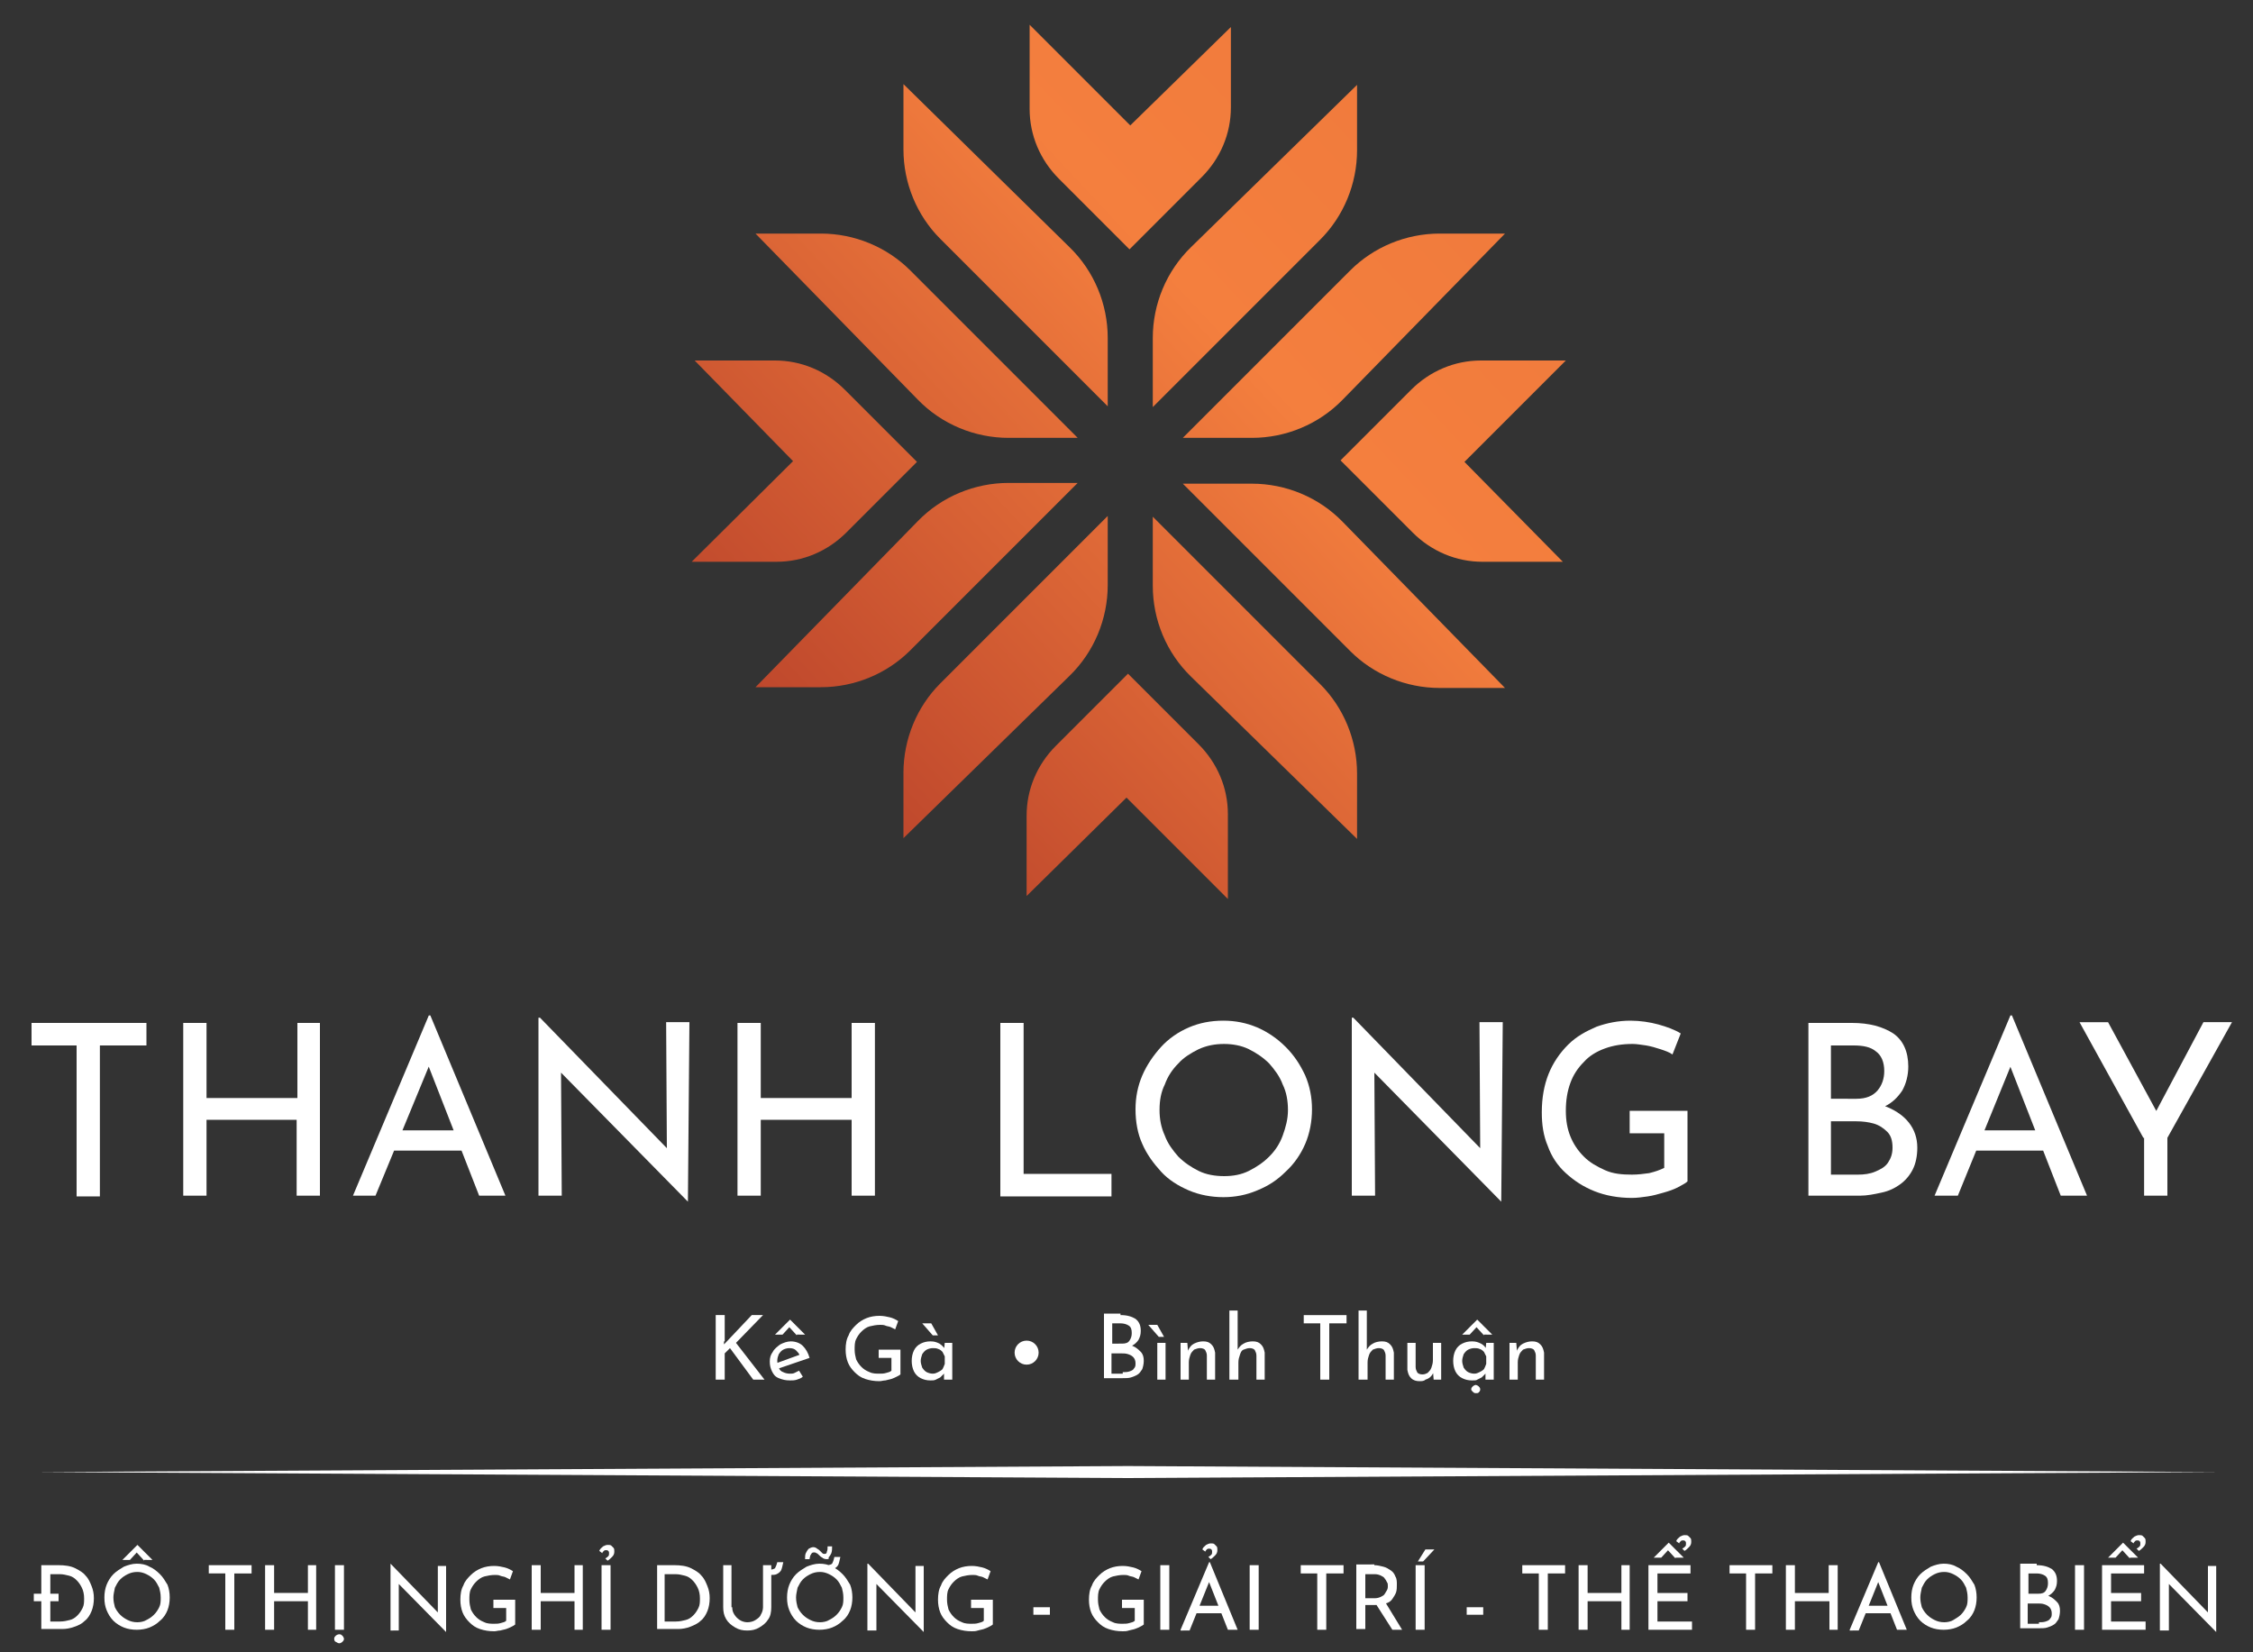 <svg xmlns="http://www.w3.org/2000/svg" x="0px" y="0px"	 width="300px" height="220px" viewBox="0 0 300 220">
<rect x="0" y="0" width="300" height="220" fill="#333333" stroke="none"/>
<linearGradient id="SVGID_1_" gradientUnits="userSpaceOnUse" x1="266.365" y1="-96.379" x2="25.782" y2="128.566">
<stop  offset="0" style="stop-color:#C24628"/>
<stop  offset="7.803650e-02" style="stop-color:#CE542D"/>
<stop  offset="0.24" style="stop-color:#E36C37"/>
<stop  offset="0.392" style="stop-color:#F07A3C"/>
<stop  offset="0.52" style="stop-color:#F47F3E"/>
<stop  offset="0.868" style="stop-color:#A62E24"/>
</linearGradient>
<path fill="url(#SVGID_1_)" d="M163.9,3.6v10.7c0,3.5-1.4,6.8-3.9,9.3l-9.6,9.6l-9.4-9.4c-2.5-2.5-3.9-5.8-3.9-9.3V3.3l13.4,13.4
L163.9,3.6z"/>
<linearGradient id="SVGID_2_" gradientUnits="userSpaceOnUse" x1="267.726" y1="-94.924" x2="27.142" y2="130.021">
<stop  offset="0" style="stop-color:#C24628"/>
<stop  offset="7.803650e-02" style="stop-color:#CE542D"/>
<stop  offset="0.24" style="stop-color:#E36C37"/>
<stop  offset="0.392" style="stop-color:#F07A3C"/>
<stop  offset="0.52" style="stop-color:#F47F3E"/>
<stop  offset="0.868" style="stop-color:#A62E24"/>
</linearGradient>
<path fill="url(#SVGID_2_)" d="M92.5,48h10.7c3.5,0,6.8,1.4,9.3,3.9l9.6,9.6l-9.4,9.4c-2.5,2.5-5.8,3.9-9.3,3.9H92.1l13.5-13.4
L92.5,48z"/>
<linearGradient id="SVGID_3_" gradientUnits="userSpaceOnUse" x1="315.544" y1="-43.782" x2="74.959" y2="181.165">
<stop  offset="0" style="stop-color:#C24628"/>
<stop  offset="7.803650e-02" style="stop-color:#CE542D"/>
<stop  offset="0.24" style="stop-color:#E36C37"/>
<stop  offset="0.392" style="stop-color:#F07A3C"/>
<stop  offset="0.52" style="stop-color:#F47F3E"/>
<stop  offset="0.868" style="stop-color:#A62E24"/>
</linearGradient>
<path fill="url(#SVGID_3_)" d="M136.7,119.3v-10.7c0-3.5,1.4-6.8,3.9-9.3l9.6-9.6l9.4,9.4c2.5,2.5,3.9,5.8,3.9,9.3v11.3L150,106.2
L136.7,119.3z"/>
<linearGradient id="SVGID_4_" gradientUnits="userSpaceOnUse" x1="314.145" y1="-45.278" x2="73.562" y2="179.668">
<stop  offset="0" style="stop-color:#C24628"/>
<stop  offset="7.803650e-02" style="stop-color:#CE542D"/>
<stop  offset="0.24" style="stop-color:#E36C37"/>
<stop  offset="0.392" style="stop-color:#F07A3C"/>
<stop  offset="0.52" style="stop-color:#F47F3E"/>
<stop  offset="0.868" style="stop-color:#A62E24"/>
</linearGradient>
<path fill="url(#SVGID_4_)" d="M208.1,74.8h-10.7c-3.5,0-6.8-1.4-9.3-3.9l-9.6-9.6l9.4-9.4c2.5-2.5,5.8-3.9,9.3-3.9h11.3L195,61.5
L208.1,74.8z"/>
<linearGradient id="SVGID_5_" gradientUnits="userSpaceOnUse" x1="313.15" y1="-46.342" x2="72.567" y2="178.604">
<stop  offset="0" style="stop-color:#C24628"/>
<stop  offset="7.803650e-02" style="stop-color:#CE542D"/>
<stop  offset="0.24" style="stop-color:#E36C37"/>
<stop  offset="0.392" style="stop-color:#F07A3C"/>
<stop  offset="0.52" style="stop-color:#F47F3E"/>
<stop  offset="0.868" style="stop-color:#A62E24"/>
</linearGradient>
<path fill="url(#SVGID_5_)" d="M180.7,111.7V103c0-4.5-1.8-8.8-4.9-11.9l-22.3-22.3v9.2c0,4.5,1.8,8.9,5.1,12.1L180.7,111.7z"/>
<linearGradient id="SVGID_6_" gradientUnits="userSpaceOnUse" x1="312.53" y1="-47.005" x2="71.947" y2="177.941">
<stop  offset="0" style="stop-color:#C24628"/>
<stop  offset="7.803650e-02" style="stop-color:#CE542D"/>
<stop  offset="0.24" style="stop-color:#E36C37"/>
<stop  offset="0.392" style="stop-color:#F07A3C"/>
<stop  offset="0.52" style="stop-color:#F47F3E"/>
<stop  offset="0.868" style="stop-color:#A62E24"/>
</linearGradient>
<path fill="url(#SVGID_6_)" d="M200.4,91.6h-8.7c-4.5,0-8.8-1.8-11.9-4.9l-22.3-22.3h9.2c4.5,0,8.9,1.8,12.1,5.1L200.4,91.6z"/>
<linearGradient id="SVGID_7_" gradientUnits="userSpaceOnUse" x1="296.077" y1="-64.602" x2="55.493" y2="160.344">
<stop  offset="0" style="stop-color:#C24628"/>
<stop  offset="7.803650e-02" style="stop-color:#CE542D"/>
<stop  offset="0.24" style="stop-color:#E36C37"/>
<stop  offset="0.392" style="stop-color:#F07A3C"/>
<stop  offset="0.52" style="stop-color:#F47F3E"/>
<stop  offset="0.868" style="stop-color:#A62E24"/>
</linearGradient>
<path fill="url(#SVGID_7_)" d="M200.4,31.1h-8.7c-4.5,0-8.8,1.8-11.9,4.9l-22.3,22.3h9.2c4.5,0,8.9-1.8,12.1-5.1L200.4,31.1z"/>
<linearGradient id="SVGID_8_" gradientUnits="userSpaceOnUse" x1="284.477" y1="-77.008" x2="43.894" y2="147.938">
<stop  offset="0" style="stop-color:#C24628"/>
<stop  offset="7.803650e-02" style="stop-color:#CE542D"/>
<stop  offset="0.24" style="stop-color:#E36C37"/>
<stop  offset="0.392" style="stop-color:#F07A3C"/>
<stop  offset="0.52" style="stop-color:#F47F3E"/>
<stop  offset="0.868" style="stop-color:#A62E24"/>
</linearGradient>
<path fill="url(#SVGID_8_)" d="M180.7,11.3V20c0,4.5-1.8,8.8-4.9,11.9l-22.3,22.3v-9.2c0-4.5,1.8-8.9,5.1-12.1L180.7,11.3z"/>
<linearGradient id="SVGID_9_" gradientUnits="userSpaceOnUse" x1="297.622" y1="-62.949" x2="57.038" y2="161.997">
<stop  offset="0" style="stop-color:#C24628"/>
<stop  offset="7.803650e-02" style="stop-color:#CE542D"/>
<stop  offset="0.24" style="stop-color:#E36C37"/>
<stop  offset="0.392" style="stop-color:#F07A3C"/>
<stop  offset="0.52" style="stop-color:#F47F3E"/>
<stop  offset="0.868" style="stop-color:#A62E24"/>
</linearGradient>
<path fill="url(#SVGID_9_)" d="M120.3,111.6v-8.7c0-4.5,1.8-8.8,4.9-11.9l22.3-22.3v9.2c0,4.5-1.8,8.9-5.1,12.1L120.3,111.6z"/>
<linearGradient id="SVGID_10_" gradientUnits="userSpaceOnUse" x1="285.914" y1="-75.471" x2="45.331" y2="149.475">
<stop  offset="0" style="stop-color:#C24628"/>
<stop  offset="7.803650e-02" style="stop-color:#CE542D"/>
<stop  offset="0.24" style="stop-color:#E36C37"/>
<stop  offset="0.392" style="stop-color:#F07A3C"/>
<stop  offset="0.52" style="stop-color:#F47F3E"/>
<stop  offset="0.868" style="stop-color:#A62E24"/>
</linearGradient>
<path fill="url(#SVGID_10_)" d="M100.6,91.5h8.7c4.5,0,8.8-1.8,11.9-4.9l22.3-22.3h-9.2c-4.5,0-8.9,1.8-12.1,5.1L100.6,91.5z"/>
<linearGradient id="SVGID_11_" gradientUnits="userSpaceOnUse" x1="269.461" y1="-93.066" x2="28.878" y2="131.879">
<stop  offset="0" style="stop-color:#C24628"/>
<stop  offset="7.803650e-02" style="stop-color:#CE542D"/>
<stop  offset="0.24" style="stop-color:#E36C37"/>
<stop  offset="0.392" style="stop-color:#F07A3C"/>
<stop  offset="0.52" style="stop-color:#F47F3E"/>
<stop  offset="0.868" style="stop-color:#A62E24"/>
</linearGradient>
<path fill="url(#SVGID_11_)" d="M100.6,31.1h8.7c4.5,0,8.8,1.8,11.9,4.9l22.3,22.3h-9.2c-4.5,0-8.9-1.8-12.1-5.1L100.6,31.1z"/>
<linearGradient id="SVGID_12_" gradientUnits="userSpaceOnUse" x1="268.949" y1="-93.616" x2="28.365" y2="131.33">
<stop  offset="0" style="stop-color:#C24628"/>
<stop  offset="7.803650e-02" style="stop-color:#CE542D"/>
<stop  offset="0.24" style="stop-color:#E36C37"/>
<stop  offset="0.392" style="stop-color:#F07A3C"/>
<stop  offset="0.52" style="stop-color:#F47F3E"/>
<stop  offset="0.868" style="stop-color:#A62E24"/>
</linearGradient>
<path fill="url(#SVGID_12_)" d="M120.3,11.2v8.7c0,4.5,1.8,8.8,4.9,11.9l22.3,22.3V45c0-4.5-1.8-8.9-5.1-12.1L120.3,11.2z"/>
<path fill="#FFFFFF" d="M4.2,136.2h15.3v3h-6.2v20.1h-3.1v-20.1h-6V136.2z"/>
<path fill="#FFFFFF" d="M42.6,136.2v23h-3.1v-10.1H27.5v10.1h-3.1v-23h3.1v10h12.1v-10H42.6z"/>
<path fill="#FFFFFF" d="M47,159.2l10.1-24h0.2l10,24h-3.5l-7.5-19.2l2.2-1.4L50,159.2H47z M52.9,150.5h8.6l1,2.7H52L52.9,150.5z"/>
<path fill="#FFFFFF" d="M91.6,160l-17.8-18.1l0.9,0.2l0.1,17.1h-3.1v-23.7h0.2l17.6,18.1l-0.7-0.2l-0.1-17.3h3.1L91.6,160L91.6,160z"/>
<path fill="#FFFFFF" d="M116.5,136.2v23h-3.1v-10.1h-12.1v10.1h-3.1v-23h3.1v10h12.1v-10H116.5z"/>
<path fill="#FFFFFF" d="M133.2,136.2h3.1v20.1H148v3h-14.8V136.2z"/>
<path fill="#FFFFFF" d="M151.2,147.7c0-1.6,0.3-3.1,0.9-4.5c0.6-1.4,1.5-2.7,2.5-3.8s2.3-2,3.7-2.6s2.9-0.9,4.6-0.9
c1.6,0,3.1,0.3,4.5,0.9s2.7,1.5,3.8,2.6c1.1,1.1,1.9,2.3,2.6,3.8c0.6,1.4,0.9,2.9,0.9,4.5c0,1.6-0.3,3.2-0.9,4.6
c-0.6,1.4-1.5,2.7-2.6,3.7c-1.1,1.1-2.3,1.9-3.8,2.5c-1.4,0.6-2.9,0.9-4.5,0.9c-1.6,0-3.2-0.3-4.6-0.9c-1.4-0.6-2.7-1.4-3.7-2.5
s-1.9-2.3-2.5-3.7C151.5,151,151.2,149.4,151.2,147.7z M154.4,147.8c0,1.2,0.2,2.3,0.7,3.4c0.4,1.1,1.1,2,1.8,2.8
c0.8,0.8,1.7,1.4,2.7,1.9c1,0.5,2.2,0.7,3.4,0.7c1.2,0,2.3-0.2,3.3-0.7c1-0.5,1.9-1.1,2.7-1.9c0.8-0.8,1.4-1.7,1.8-2.8
c0.4-1.1,0.7-2.2,0.7-3.4c0-1.2-0.2-2.4-0.7-3.4c-0.4-1.1-1.1-2-1.8-2.8c-0.8-0.8-1.7-1.4-2.7-1.9c-1-0.5-2.2-0.7-3.3-0.7
c-1.2,0-2.3,0.2-3.4,0.7c-1,0.5-2,1.1-2.7,1.9c-0.8,0.8-1.4,1.7-1.8,2.8C154.6,145.4,154.4,146.5,154.4,147.8z"/>
<path fill="#FFFFFF" d="M199.9,160l-17.8-18.1l0.9,0.2l0.1,17.1H180v-23.7h0.2l17.6,18.1l-0.7-0.2l-0.1-17.3h3.1L199.9,160
L199.9,160z"/>
<path fill="#FFFFFF" d="M224.7,157.3c-0.3,0.3-0.8,0.5-1.3,0.8c-0.6,0.3-1.2,0.5-1.9,0.7c-0.7,0.2-1.4,0.4-2.1,0.5
c-0.7,0.1-1.4,0.2-2.1,0.2c-1.8,0-3.5-0.3-5-0.9c-1.5-0.6-2.7-1.4-3.8-2.4c-1.1-1-1.9-2.2-2.4-3.6c-0.6-1.4-0.8-2.9-0.8-4.5
c0-1.9,0.3-3.6,0.9-5.1c0.6-1.5,1.5-2.8,2.6-3.9c1.1-1.1,2.4-1.8,3.8-2.4c1.4-0.5,2.9-0.8,4.5-0.8c1.3,0,2.6,0.2,3.7,0.5
c1.1,0.3,2.2,0.7,3,1.2l-1.1,2.8c-0.4-0.3-1-0.5-1.6-0.7c-0.6-0.2-1.3-0.4-1.9-0.5c-0.7-0.1-1.3-0.2-1.8-0.2c-1.4,0-2.6,0.2-3.7,0.6
c-1.1,0.4-2.1,1-2.8,1.8c-0.8,0.8-1.4,1.7-1.8,2.8c-0.4,1.1-0.6,2.3-0.6,3.7c0,1.3,0.2,2.4,0.6,3.4c0.4,1,1,1.9,1.8,2.7
c0.8,0.8,1.7,1.3,2.8,1.8s2.3,0.6,3.6,0.6c0.8,0,1.6-0.1,2.3-0.2c0.8-0.2,1.4-0.4,2-0.7v-4.6H217v-3h7.7V157.3z"/>
<path fill="#FFFFFF" d="M246.6,136.2c2.3,0,4.1,0.5,5.5,1.4c1.3,0.9,2,2.4,2,4.4c0,1.2-0.3,2.3-0.8,3.2c-0.6,0.9-1.3,1.6-2.3,2.1
c-1,0.5-2.2,0.8-3.5,0.9l-0.4-1.6c1.6,0,2.9,0.3,4.2,0.8c1.2,0.5,2.2,1.2,2.9,2.1s1.1,2,1.1,3.3c0,1.1-0.2,2.1-0.6,2.9
c-0.4,0.8-1,1.5-1.7,2c-0.7,0.5-1.5,0.9-2.5,1.1c-0.9,0.2-1.9,0.4-2.8,0.4h-6.9v-23H246.6z M247.2,146.3c1.3,0,2.2-0.4,2.8-1.1
c0.6-0.7,0.9-1.6,0.9-2.6c0-1.2-0.4-2.1-1.1-2.6c-0.7-0.6-1.7-0.8-3-0.8h-3v7.1H247.2z M247.4,156.4c0.8,0,1.6-0.1,2.3-0.4
c0.7-0.3,1.3-0.6,1.7-1.2s0.6-1.2,0.6-2c0-0.9-0.2-1.6-0.7-2.1c-0.5-0.5-1.1-0.9-1.8-1.1c-0.7-0.2-1.5-0.3-2.3-0.3h-3.4v7.1H247.4z"/>
<path fill="#FFFFFF" d="M257.6,159.2l10.1-24h0.2l10,24h-3.5l-7.5-19.2l2.2-1.4l-8.4,20.6H257.6z M263.5,150.5h8.6l1,2.7h-10.5
L263.5,150.5z"/>
<path fill="#FFFFFF" d="M285.4,151.5l-8.5-15.4h3.8l6.9,12.7l-1,0.1l6.8-12.8h3.8l-8.6,15.4v7.7h-3.1V151.5z"/>
<polygon fill="#FFFFFF" points="150.2,196.8 4.9,196 150.2,195.2 295.6,196 "/>
<path fill="#FFFFFF" d="M4.5,212.2h3.3v1H4.5V212.2z M5.5,217v-8.6h2.3c0.8,0,1.6,0.1,2.2,0.4c0.6,0.3,1.1,0.6,1.4,1
c0.4,0.4,0.6,0.9,0.8,1.4c0.2,0.5,0.3,1,0.3,1.6c0,0.6-0.1,1.2-0.3,1.7c-0.2,0.5-0.5,1-0.9,1.3c-0.4,0.4-0.8,0.6-1.4,0.8
c-0.5,0.2-1.1,0.3-1.6,0.3H5.5z M6.7,215.9H8c0.5,0,0.9-0.1,1.3-0.2c0.4-0.1,0.7-0.3,1-0.6c0.3-0.3,0.5-0.6,0.7-1
c0.2-0.4,0.2-0.8,0.2-1.3c0-0.5-0.1-1-0.3-1.4c-0.2-0.4-0.4-0.7-0.7-1c-0.3-0.3-0.6-0.5-1-0.6c-0.4-0.1-0.8-0.2-1.2-0.2H6.7V215.9z"/>
<path fill="#FFFFFF" d="M13.9,212.7c0-0.6,0.1-1.2,0.3-1.7c0.2-0.5,0.5-1,0.9-1.4c0.4-0.4,0.9-0.7,1.4-1c0.5-0.2,1.1-0.4,1.7-0.4
c0.6,0,1.2,0.1,1.7,0.4c0.5,0.2,1,0.6,1.4,1c0.4,0.4,0.7,0.9,1,1.4c0.2,0.5,0.3,1.1,0.3,1.7c0,0.6-0.1,1.2-0.3,1.7
c-0.2,0.5-0.5,1-1,1.4c-0.4,0.4-0.9,0.7-1.4,0.9c-0.5,0.2-1.1,0.3-1.7,0.3c-0.6,0-1.2-0.1-1.7-0.3c-0.5-0.2-1-0.5-1.4-0.9
c-0.4-0.4-0.7-0.9-0.9-1.4C14,213.9,13.9,213.4,13.9,212.7z M15.1,212.7c0,0.5,0.1,0.9,0.2,1.3c0.2,0.4,0.4,0.7,0.7,1
c0.3,0.3,0.6,0.5,1,0.7c0.4,0.2,0.8,0.3,1.3,0.3c0.4,0,0.9-0.1,1.2-0.3c0.4-0.2,0.7-0.4,1-0.7c0.3-0.3,0.5-0.6,0.7-1
c0.2-0.4,0.2-0.8,0.2-1.3c0-0.5-0.1-0.9-0.2-1.3c-0.2-0.4-0.4-0.8-0.7-1.1c-0.3-0.3-0.6-0.5-1-0.7c-0.4-0.2-0.8-0.3-1.2-0.3
c-0.5,0-0.9,0.1-1.3,0.3c-0.4,0.2-0.7,0.4-1,0.7c-0.3,0.3-0.5,0.7-0.7,1.1C15.2,211.9,15.1,212.3,15.1,212.7z M19.2,207.8l-1.1-1.2
l0.3-0.1l-1.1,1.2h-1l2-2h0l2,2H19.2z"/>
<path fill="#FFFFFF" d="M27.8,208.4h5.7v1.1h-2.3v7.5H30v-7.5h-2.2V208.4z"/>
<path fill="#FFFFFF" d="M42.1,208.4v8.6H41v-3.8h-4.5v3.8h-1.2v-8.6h1.2v3.7H41v-3.7H42.1z"/>
<path fill="#FFFFFF" d="M44.5,218.2c0-0.2,0.1-0.3,0.2-0.4c0.1-0.1,0.3-0.2,0.5-0.2c0.2,0,0.3,0.1,0.4,0.2c0.1,0.1,0.2,0.3,0.2,0.4
c0,0.2-0.1,0.3-0.2,0.4c-0.1,0.1-0.3,0.2-0.4,0.2c-0.2,0-0.3-0.1-0.5-0.2C44.6,218.6,44.5,218.4,44.5,218.2z M44.6,208.4h1.2v8.6
h-1.2V208.4z"/>
<path fill="#FFFFFF" d="M59.4,217.3l-6.6-6.7l0.3,0.1l0,6.4H52v-8.9H52l6.6,6.8l-0.3-0.1l0-6.4h1.1L59.4,217.3L59.4,217.3z"/>
<path fill="#FFFFFF" d="M68.6,216.3c-0.1,0.1-0.3,0.2-0.5,0.3c-0.2,0.1-0.4,0.2-0.7,0.3c-0.3,0.1-0.5,0.1-0.8,0.2
c-0.3,0-0.5,0.1-0.8,0.1c-0.7,0-1.3-0.1-1.9-0.3c-0.6-0.2-1-0.5-1.4-0.9c-0.4-0.4-0.7-0.8-0.9-1.3c-0.2-0.5-0.3-1.1-0.3-1.7
c0-0.7,0.1-1.4,0.4-1.9c0.2-0.6,0.6-1,1-1.4c0.4-0.4,0.9-0.7,1.4-0.9c0.5-0.2,1.1-0.3,1.7-0.3c0.5,0,1,0.1,1.4,0.2
c0.4,0.1,0.8,0.3,1.1,0.5l-0.4,1.1c-0.2-0.1-0.4-0.2-0.6-0.3c-0.2-0.1-0.5-0.1-0.7-0.2c-0.2-0.1-0.5-0.1-0.7-0.1
c-0.5,0-1,0.1-1.4,0.2s-0.8,0.4-1.1,0.7c-0.3,0.3-0.5,0.6-0.7,1c-0.2,0.4-0.2,0.9-0.2,1.4c0,0.5,0.1,0.9,0.2,1.3
c0.2,0.4,0.4,0.7,0.7,1c0.3,0.3,0.6,0.5,1.1,0.7c0.4,0.2,0.9,0.2,1.3,0.2c0.3,0,0.6,0,0.9-0.1c0.3-0.1,0.5-0.1,0.7-0.3v-1.7h-1.7
v-1.1h2.9V216.3z"/>
<path fill="#FFFFFF" d="M77.6,208.4v8.6h-1.1v-3.8H72v3.8h-1.2v-8.6H72v3.7h4.5v-3.7H77.6z"/>
<path fill="#FFFFFF" d="M80.6,207.5c0.2-0.1,0.3-0.2,0.4-0.3c0.1-0.1,0.1-0.2,0.1-0.4c0-0.1,0-0.2-0.1-0.3c-0.1-0.1-0.2-0.1-0.3-0.1
c-0.1,0-0.2,0-0.3,0.1c-0.1,0.1-0.2,0.2-0.2,0.3l-0.4-0.3c0.1-0.3,0.3-0.4,0.5-0.6c0.2-0.1,0.4-0.2,0.6-0.2c0.2,0,0.4,0,0.5,0.1
c0.1,0.1,0.2,0.2,0.3,0.3c0.1,0.1,0.1,0.3,0.1,0.5c0,0.3-0.1,0.5-0.3,0.7c-0.2,0.2-0.4,0.4-0.6,0.5L80.6,207.5z M80.1,208.4h1.2v8.6
h-1.2V208.4z"/>
<path fill="#FFFFFF" d="M87.5,217v-8.6h2.3c0.8,0,1.6,0.1,2.2,0.4c0.6,0.3,1.1,0.6,1.4,1c0.4,0.4,0.6,0.9,0.8,1.4
c0.2,0.5,0.3,1,0.3,1.6c0,0.6-0.1,1.2-0.3,1.7c-0.2,0.5-0.5,1-0.9,1.3c-0.4,0.4-0.9,0.6-1.4,0.8c-0.5,0.2-1.1,0.3-1.6,0.3H87.5z
M88.6,215.9H90c0.5,0,0.9-0.1,1.3-0.2c0.4-0.1,0.7-0.3,1-0.6c0.3-0.3,0.5-0.6,0.7-1c0.2-0.4,0.2-0.8,0.2-1.3c0-0.5-0.1-1-0.3-1.4
c-0.2-0.4-0.4-0.7-0.7-1c-0.3-0.3-0.6-0.5-1-0.6s-0.8-0.2-1.2-0.2h-1.5V215.9z"/>
<path fill="#FFFFFF" d="M97.5,214c0,0.4,0.1,0.7,0.3,1c0.2,0.3,0.4,0.5,0.7,0.7c0.3,0.2,0.7,0.3,1,0.3c0.4,0,0.8-0.1,1.1-0.3
c0.3-0.2,0.6-0.4,0.7-0.7c0.2-0.3,0.3-0.7,0.3-1v-5.6h1.1v5.6c0,0.6-0.1,1.2-0.4,1.6c-0.3,0.5-0.7,0.8-1.2,1.1
c-0.5,0.3-1,0.4-1.6,0.4s-1.1-0.1-1.6-0.4c-0.5-0.3-0.9-0.6-1.2-1.1c-0.3-0.5-0.4-1-0.4-1.6v-5.6h1.1V214z M102.5,209
c0.3,0,0.6-0.1,0.7-0.2c0.1-0.2,0.2-0.4,0.3-0.8h0.8c-0.1,0.5-0.2,0.9-0.3,1.1c-0.2,0.3-0.4,0.4-0.6,0.5c-0.2,0.1-0.5,0.1-0.9,0.1
V209z"/>
<path fill="#FFFFFF" d="M104.8,212.7c0-0.6,0.1-1.2,0.3-1.7c0.2-0.5,0.5-1,0.9-1.4c0.4-0.4,0.9-0.7,1.4-1c0.5-0.2,1.1-0.4,1.7-0.4
c0.6,0,1.2,0.1,1.7,0.4c0.5,0.2,1,0.6,1.4,1c0.4,0.4,0.7,0.9,1,1.4c0.2,0.5,0.3,1.1,0.3,1.7c0,0.6-0.1,1.2-0.3,1.7
c-0.2,0.5-0.5,1-1,1.4c-0.4,0.4-0.9,0.7-1.4,0.9c-0.5,0.2-1.1,0.3-1.7,0.3c-0.6,0-1.2-0.1-1.7-0.3c-0.5-0.2-1-0.5-1.4-0.9
c-0.4-0.4-0.7-0.9-0.9-1.4C104.9,213.9,104.8,213.4,104.8,212.7z M106,212.7c0,0.5,0.1,0.9,0.2,1.3c0.2,0.4,0.4,0.7,0.7,1
c0.3,0.3,0.6,0.5,1,0.7s0.8,0.3,1.3,0.3c0.4,0,0.9-0.1,1.2-0.3c0.4-0.2,0.7-0.4,1-0.7c0.3-0.3,0.5-0.6,0.7-1
c0.2-0.4,0.2-0.8,0.2-1.3c0-0.5-0.1-0.9-0.2-1.3c-0.2-0.4-0.4-0.8-0.7-1.1c-0.3-0.3-0.6-0.5-1-0.7c-0.4-0.2-0.8-0.3-1.2-0.3
c-0.5,0-0.9,0.1-1.3,0.3c-0.4,0.2-0.7,0.4-1,0.7c-0.3,0.3-0.5,0.7-0.7,1.1C106.1,211.9,106,212.3,106,212.7z M110.1,207.6
c-0.3,0-0.5-0.1-0.6-0.2c-0.2-0.1-0.3-0.2-0.5-0.4c-0.1-0.1-0.2-0.2-0.3-0.2c-0.1-0.1-0.2-0.1-0.3-0.1c-0.1,0-0.2,0-0.3,0.1
c-0.1,0.1-0.1,0.2-0.2,0.3c0,0.1-0.1,0.3-0.1,0.5l-0.6,0c0-0.3,0-0.6,0.1-0.8s0.2-0.4,0.4-0.6c0.2-0.1,0.4-0.2,0.6-0.2
c0.2,0,0.4,0.1,0.5,0.2c0.2,0.1,0.3,0.2,0.4,0.3c0.1,0.1,0.2,0.2,0.3,0.3c0.1,0.1,0.2,0.1,0.3,0.1c0.2,0,0.3-0.1,0.3-0.3
c0.1-0.2,0.1-0.4,0.1-0.7l0.6,0c0,0.3,0,0.6-0.1,0.9c-0.1,0.2-0.2,0.4-0.4,0.6C110.5,207.5,110.3,207.6,110.1,207.6z M110.1,208.4
c0.3,0,0.6-0.1,0.7-0.2c0.1-0.2,0.2-0.4,0.3-0.9h0.8c-0.1,0.5-0.2,0.9-0.3,1.1c-0.2,0.3-0.4,0.4-0.6,0.5c-0.2,0.1-0.5,0.1-0.9,0.1
V208.4z"/>
<path fill="#FFFFFF" d="M123,217.3l-6.6-6.7l0.3,0.1l0,6.4h-1.2v-8.9h0.1l6.6,6.8l-0.3-0.1l0-6.4h1.1L123,217.3L123,217.3z"/>
<path fill="#FFFFFF" d="M132.2,216.3c-0.1,0.1-0.3,0.2-0.5,0.3c-0.2,0.1-0.4,0.2-0.7,0.3c-0.3,0.1-0.5,0.1-0.8,0.2s-0.5,0.1-0.8,0.1
c-0.7,0-1.3-0.1-1.9-0.3c-0.6-0.2-1-0.5-1.4-0.9c-0.4-0.4-0.7-0.8-0.9-1.3c-0.2-0.5-0.3-1.1-0.3-1.7c0-0.7,0.1-1.4,0.4-1.9
c0.2-0.6,0.6-1,1-1.4c0.4-0.4,0.9-0.7,1.4-0.9c0.5-0.2,1.1-0.3,1.7-0.3c0.5,0,1,0.1,1.4,0.2c0.4,0.1,0.8,0.3,1.1,0.5l-0.4,1.1
c-0.2-0.1-0.4-0.2-0.6-0.3c-0.2-0.1-0.5-0.1-0.7-0.2c-0.2-0.1-0.5-0.1-0.7-0.1c-0.5,0-1,0.1-1.4,0.2s-0.8,0.4-1.1,0.7
s-0.5,0.6-0.7,1c-0.2,0.4-0.2,0.9-0.2,1.4c0,0.5,0.1,0.9,0.2,1.3c0.2,0.4,0.4,0.7,0.7,1c0.3,0.3,0.6,0.5,1.1,0.7
c0.4,0.2,0.9,0.2,1.3,0.2c0.3,0,0.6,0,0.9-0.1c0.3-0.1,0.5-0.1,0.7-0.3v-1.7h-1.7v-1.1h2.9V216.3z"/>
<path fill="#FFFFFF" d="M137.6,214h2.2v1h-2.2V214z"/>
<path fill="#FFFFFF" d="M152.3,216.3c-0.1,0.1-0.3,0.2-0.5,0.3c-0.2,0.1-0.4,0.2-0.7,0.3c-0.3,0.1-0.5,0.1-0.8,0.2s-0.5,0.1-0.8,0.1
c-0.7,0-1.3-0.1-1.9-0.3c-0.6-0.2-1-0.5-1.4-0.9c-0.4-0.4-0.7-0.8-0.9-1.3c-0.2-0.5-0.3-1.1-0.3-1.7c0-0.7,0.1-1.4,0.4-1.9
c0.2-0.6,0.6-1,1-1.4c0.4-0.4,0.9-0.7,1.4-0.9c0.5-0.2,1.1-0.3,1.7-0.3c0.5,0,1,0.1,1.4,0.2c0.4,0.1,0.8,0.3,1.1,0.5l-0.4,1.1
c-0.2-0.1-0.4-0.2-0.6-0.3c-0.2-0.1-0.5-0.1-0.7-0.2c-0.2-0.1-0.5-0.1-0.7-0.1c-0.5,0-1,0.1-1.4,0.2s-0.8,0.4-1.1,0.7
c-0.3,0.3-0.5,0.6-0.7,1c-0.2,0.4-0.2,0.9-0.2,1.4c0,0.5,0.1,0.9,0.2,1.3c0.2,0.4,0.4,0.7,0.7,1c0.3,0.3,0.6,0.5,1.1,0.7
c0.4,0.2,0.9,0.2,1.3,0.2c0.3,0,0.6,0,0.9-0.1c0.3-0.1,0.5-0.1,0.7-0.3v-1.7h-1.7v-1.1h2.9V216.3z"/>
<path fill="#FFFFFF" d="M154.5,208.4h1.2v8.6h-1.2V208.4z"/>
<path fill="#FFFFFF" d="M157.2,217l3.8-9h0.1l3.7,9h-1.3l-2.8-7.1l0.8-0.5l-3.1,7.7H157.2z M159.4,213.8h3.2l0.4,1h-3.9L159.4,213.8
z M160.9,207.3c0.2-0.1,0.3-0.2,0.4-0.3c0.1-0.1,0.1-0.2,0.1-0.4c0-0.1,0-0.2-0.1-0.3c-0.1-0.1-0.2-0.1-0.3-0.1
c-0.1,0-0.2,0-0.3,0.1c-0.1,0.1-0.2,0.2-0.2,0.3l-0.4-0.3c0.1-0.3,0.3-0.4,0.5-0.6c0.2-0.1,0.4-0.2,0.6-0.2c0.2,0,0.4,0,0.5,0.1
c0.1,0.1,0.2,0.2,0.3,0.3c0.1,0.1,0.1,0.3,0.1,0.5c0,0.3-0.1,0.5-0.3,0.7s-0.4,0.4-0.6,0.5L160.9,207.3z"/>
<path fill="#FFFFFF" d="M166.4,208.4h1.2v8.6h-1.2V208.4z"/>
<path fill="#FFFFFF" d="M173.2,208.4h5.7v1.1h-2.3v7.5h-1.2v-7.5h-2.2V208.4z"/>
<path fill="#FFFFFF" d="M183,208.4c0.4,0,0.8,0.1,1.2,0.2c0.4,0.1,0.7,0.3,1,0.5c0.3,0.2,0.5,0.5,0.6,0.8c0.2,0.3,0.2,0.7,0.2,1.1
c0,0.3,0,0.7-0.1,1c-0.1,0.3-0.3,0.6-0.5,0.9c-0.2,0.3-0.5,0.5-0.9,0.6c-0.4,0.2-0.8,0.2-1.4,0.2h-1.3v3.2h-1.2v-8.6H183z
M183.1,212.8c0.3,0,0.6-0.1,0.8-0.2c0.2-0.1,0.4-0.2,0.5-0.4c0.1-0.2,0.2-0.3,0.3-0.5c0.1-0.2,0.1-0.4,0.1-0.5c0-0.2,0-0.4-0.1-0.5
c-0.1-0.2-0.2-0.4-0.3-0.5c-0.1-0.2-0.3-0.3-0.5-0.4c-0.2-0.1-0.5-0.2-0.8-0.2h-1.3v3.2H183.1z M184.5,213.4l2.2,3.6h-1.3l-2.3-3.6
L184.5,213.4z"/>
<path fill="#FFFFFF" d="M188.5,208.4h1.2v8.6h-1.2V208.4z M191,206.3l-1.5,1.6h-0.7l1-1.6H191z"/>
<path fill="#FFFFFF" d="M195.3,214h2.2v1h-2.2V214z"/>
<path fill="#FFFFFF" d="M202.7,208.4h5.7v1.1h-2.3v7.5h-1.2v-7.5h-2.2V208.4z"/>
<path fill="#FFFFFF" d="M217,208.4v8.6h-1.1v-3.8h-4.5v3.8h-1.2v-8.6h1.2v3.7h4.5v-3.7H217z"/>
<path fill="#FFFFFF" d="M219.5,208.4h5.6v1.1h-4.4v2.6h4v1.1h-4v2.7h4.6v1.1h-5.8V208.4z M223.1,207.5l-1.1-1.2l0.3-0.1l-1.1,1.2h-1
l2-2h0l2,2H223.1z M224,206.2c0.2-0.1,0.3-0.2,0.4-0.3c0.1-0.1,0.1-0.2,0.1-0.4c0-0.1,0-0.2-0.1-0.3c-0.1-0.1-0.2-0.1-0.3-0.1
c-0.1,0-0.2,0-0.3,0.1c-0.1,0.1-0.2,0.2-0.2,0.3l-0.4-0.3c0.1-0.3,0.3-0.4,0.5-0.6c0.2-0.1,0.4-0.2,0.6-0.2c0.2,0,0.4,0,0.5,0.1
c0.1,0.1,0.2,0.2,0.3,0.3c0.1,0.1,0.1,0.3,0.1,0.5c0,0.3-0.1,0.5-0.3,0.7c-0.2,0.2-0.4,0.4-0.6,0.5L224,206.2z"/>
<path fill="#FFFFFF" d="M230.3,208.4h5.7v1.1h-2.3v7.5h-1.2v-7.5h-2.2V208.4z"/>
<path fill="#FFFFFF" d="M244.7,208.4v8.6h-1.1v-3.8H239v3.8h-1.2v-8.6h1.2v3.7h4.5v-3.7H244.7z"/>
<path fill="#FFFFFF" d="M246.3,217l3.8-9h0.1l3.7,9h-1.3l-2.8-7.1l0.8-0.5l-3.1,7.7H246.3z M248.5,213.8h3.2l0.4,1h-3.9L248.5,213.8z"/>
<path fill="#FFFFFF" d="M254.5,212.7c0-0.6,0.1-1.2,0.3-1.7c0.2-0.5,0.5-1,0.9-1.4c0.4-0.4,0.9-0.7,1.4-1c0.5-0.2,1.1-0.4,1.7-0.4
c0.6,0,1.2,0.1,1.7,0.4c0.5,0.2,1,0.6,1.4,1c0.4,0.4,0.7,0.9,1,1.4c0.2,0.5,0.3,1.1,0.3,1.7c0,0.6-0.1,1.2-0.3,1.7
c-0.2,0.5-0.5,1-1,1.4c-0.4,0.4-0.9,0.7-1.4,0.9c-0.5,0.2-1.1,0.3-1.7,0.3c-0.6,0-1.2-0.1-1.7-0.3c-0.5-0.2-1-0.5-1.4-0.9
c-0.4-0.4-0.7-0.9-0.9-1.4S254.5,213.4,254.5,212.7z M255.7,212.7c0,0.5,0.1,0.9,0.2,1.3c0.2,0.4,0.4,0.7,0.7,1
c0.3,0.3,0.6,0.5,1,0.7c0.4,0.2,0.8,0.3,1.3,0.3c0.4,0,0.9-0.1,1.2-0.3s0.7-0.4,1-0.7c0.3-0.3,0.5-0.6,0.7-1
c0.2-0.4,0.2-0.8,0.2-1.3c0-0.5-0.1-0.9-0.2-1.3c-0.2-0.4-0.4-0.8-0.7-1.1c-0.3-0.3-0.6-0.5-1-0.7c-0.4-0.2-0.8-0.3-1.2-0.3
c-0.5,0-0.9,0.1-1.3,0.3c-0.4,0.2-0.7,0.4-1,0.7c-0.3,0.3-0.5,0.7-0.7,1.1C255.8,211.9,255.7,212.3,255.7,212.7z"/>
<path fill="#FFFFFF" d="M271.2,208.4c0.9,0,1.5,0.2,2,0.5c0.5,0.4,0.7,0.9,0.7,1.6c0,0.5-0.1,0.8-0.3,1.2c-0.2,0.3-0.5,0.6-0.9,0.8
c-0.4,0.2-0.8,0.3-1.3,0.3l-0.2-0.6c0.6,0,1.1,0.1,1.6,0.3c0.5,0.2,0.8,0.5,1.1,0.8c0.3,0.3,0.4,0.7,0.4,1.2c0,0.4-0.1,0.8-0.2,1.1
c-0.2,0.3-0.4,0.6-0.6,0.7c-0.3,0.2-0.6,0.3-0.9,0.4c-0.3,0.1-0.7,0.1-1.1,0.1H269v-8.6H271.2z M271.4,212.2c0.5,0,0.8-0.1,1-0.4
c0.2-0.3,0.3-0.6,0.3-1c0-0.5-0.1-0.8-0.4-1c-0.3-0.2-0.7-0.3-1.1-0.3h-1.1v2.7H271.4z M271.5,216c0.3,0,0.6,0,0.9-0.1
c0.3-0.1,0.5-0.2,0.6-0.4c0.2-0.2,0.2-0.4,0.2-0.7c0-0.3-0.1-0.6-0.3-0.8c-0.2-0.2-0.4-0.3-0.7-0.4c-0.3-0.1-0.6-0.1-0.9-0.1h-1.3v2.7H271.5z"/>
<path fill="#FFFFFF" d="M276.3,208.4h1.2v8.6h-1.2V208.4z"/>
<path fill="#FFFFFF" d="M279.9,208.4h5.6v1.1h-4.4v2.6h4v1.1h-4v2.7h4.6v1.1h-5.8V208.4z M283.6,207.5l-1.1-1.2l0.3-0.1l-1.1,1.2h-1
l2-2h0l2,2H283.6z M284.5,206.2c0.2-0.1,0.3-0.2,0.4-0.3c0.1-0.1,0.1-0.2,0.1-0.4c0-0.1,0-0.2-0.1-0.3c-0.1-0.1-0.2-0.1-0.3-0.1
c-0.1,0-0.2,0-0.3,0.1c-0.1,0.1-0.2,0.2-0.2,0.3l-0.4-0.3c0.1-0.3,0.3-0.4,0.5-0.6c0.2-0.1,0.4-0.2,0.6-0.2c0.2,0,0.4,0,0.5,0.1
c0.1,0.1,0.2,0.2,0.3,0.3c0.1,0.1,0.1,0.3,0.1,0.5c0,0.3-0.1,0.5-0.3,0.7c-0.2,0.2-0.4,0.4-0.6,0.5L284.5,206.2z"/>
<path fill="#FFFFFF" d="M295.1,217.3l-6.6-6.7l0.3,0.1l0,6.4h-1.2v-8.9h0.1l6.6,6.8l-0.3-0.1l0-6.4h1.1L295.1,217.3L295.1,217.3z"/>
<path fill="#FFFFFF" d="M96.4,178.6l0,0.4l0.2-0.2l3.5-3.7h1.5l-3.6,3.7l3.8,4.9h-1.5l-3.1-4.2l-0.7,0.7v3.5h-1.2v-8.6h1.2V178.6z"/>
<path fill="#FFFFFF" d="M105.2,183.8c-0.6,0-1-0.1-1.5-0.3s-0.7-0.5-0.9-0.9c-0.2-0.4-0.3-0.8-0.3-1.3c0-0.5,0.1-0.9,0.4-1.3
c0.2-0.4,0.6-0.7,1-1c0.4-0.2,0.9-0.4,1.4-0.4c0.6,0,1.2,0.2,1.6,0.6c0.4,0.4,0.7,0.9,0.9,1.6l-4.1,1.4l-0.3-0.7l3.3-1.2l-0.2,0.2
c-0.1-0.3-0.3-0.5-0.5-0.7c-0.2-0.2-0.5-0.3-0.9-0.3c-0.3,0-0.6,0.1-0.8,0.2c-0.2,0.1-0.4,0.3-0.6,0.6c-0.1,0.3-0.2,0.5-0.2,0.9
c0,0.3,0.1,0.6,0.2,0.9c0.1,0.3,0.3,0.5,0.6,0.6c0.2,0.1,0.5,0.2,0.9,0.2c0.2,0,0.4,0,0.6-0.1c0.2-0.1,0.4-0.2,0.6-0.3l0.5,0.8
c-0.2,0.2-0.5,0.3-0.8,0.4C105.8,183.8,105.5,183.8,105.2,183.8z M106.1,177.8l-1.1-1.2l0.3-0.1l-1.1,1.2h-1l2-2h0l2,2H106.1z"/>
<path fill="#FFFFFF" d="M119.9,183c-0.1,0.1-0.3,0.2-0.5,0.3c-0.2,0.1-0.4,0.2-0.7,0.3c-0.3,0.1-0.5,0.1-0.8,0.2
c-0.3,0-0.5,0.1-0.8,0.1c-0.7,0-1.3-0.1-1.9-0.3c-0.6-0.2-1-0.5-1.4-0.9s-0.7-0.8-0.9-1.3c-0.2-0.5-0.3-1.1-0.3-1.7
c0-0.7,0.1-1.4,0.4-1.9c0.2-0.6,0.6-1,1-1.4c0.4-0.4,0.9-0.7,1.4-0.9c0.5-0.2,1.1-0.3,1.7-0.3c0.5,0,1,0.1,1.4,0.2
c0.4,0.1,0.8,0.3,1.1,0.5l-0.4,1.1c-0.2-0.1-0.4-0.2-0.6-0.3c-0.2-0.1-0.5-0.1-0.7-0.2c-0.2-0.1-0.5-0.1-0.7-0.1
c-0.5,0-1,0.1-1.4,0.2s-0.8,0.4-1.1,0.7c-0.3,0.3-0.5,0.6-0.7,1c-0.2,0.4-0.2,0.9-0.2,1.4c0,0.5,0.1,0.9,0.2,1.3
c0.2,0.4,0.4,0.7,0.7,1c0.3,0.3,0.6,0.5,1.1,0.7c0.4,0.2,0.9,0.2,1.3,0.2c0.3,0,0.6,0,0.9-0.1c0.3-0.1,0.5-0.1,0.7-0.3v-1.7H117
v-1.1h2.9V183z"/>
<path fill="#FFFFFF" d="M123.9,183.8c-0.5,0-0.9-0.1-1.3-0.3c-0.4-0.2-0.7-0.5-0.9-0.9c-0.2-0.4-0.3-0.9-0.3-1.4
c0-0.5,0.1-1,0.3-1.4c0.2-0.4,0.5-0.7,0.9-0.9c0.4-0.2,0.8-0.3,1.3-0.3c0.5,0,0.8,0.1,1.2,0.3c0.3,0.2,0.6,0.5,0.7,0.7l-0.1,0.2
l0.1-1h1v4.9h-1.1v-1.3l0.1,0.3c0,0.1-0.1,0.2-0.2,0.3c-0.1,0.1-0.2,0.2-0.4,0.4c-0.2,0.1-0.4,0.2-0.6,0.3
C124.4,183.8,124.2,183.8,123.9,183.8z M124.2,182.9c0.3,0,0.5-0.1,0.7-0.2c0.2-0.1,0.4-0.2,0.6-0.4c0.1-0.2,0.2-0.4,0.3-0.7v-1
c-0.1-0.2-0.2-0.4-0.3-0.6c-0.2-0.2-0.3-0.3-0.6-0.4c-0.2-0.1-0.5-0.1-0.7-0.1c-0.3,0-0.6,0.1-0.8,0.2c-0.2,0.1-0.4,0.3-0.6,0.6
c-0.1,0.3-0.2,0.6-0.2,0.9c0,0.3,0.1,0.6,0.2,0.9c0.2,0.3,0.4,0.5,0.6,0.6C123.6,182.8,123.9,182.9,124.2,182.9z M122.8,176.2h1.2
l0.9,1.6h-0.7L122.8,176.2z"/>
<circle fill="#FFFFFF" cx="136.7" cy="180.1" r="1.6"/>
<path fill="#FFFFFF" d="M149.2,175.1c0.9,0,1.5,0.2,2,0.5c0.5,0.4,0.7,0.9,0.7,1.6c0,0.5-0.1,0.8-0.3,1.2c-0.2,0.3-0.5,0.6-0.9,0.8
c-0.4,0.2-0.8,0.3-1.3,0.3l-0.2-0.6c0.6,0,1.1,0.1,1.6,0.3c0.5,0.2,0.8,0.5,1.1,0.8c0.3,0.3,0.4,0.7,0.4,1.2c0,0.4-0.1,0.8-0.2,1.1
c-0.2,0.3-0.4,0.6-0.6,0.7c-0.3,0.2-0.6,0.3-0.9,0.4c-0.3,0.1-0.7,0.1-1.1,0.1H147v-8.6H149.2z M149.4,178.9c0.5,0,0.8-0.1,1-0.4
c0.2-0.3,0.3-0.6,0.3-1c0-0.5-0.1-0.8-0.4-1c-0.3-0.2-0.7-0.3-1.1-0.3h-1.1v2.7H149.4z M149.5,182.7c0.3,0,0.6,0,0.9-0.1
c0.3-0.1,0.5-0.2,0.6-0.4c0.2-0.2,0.2-0.4,0.2-0.7c0-0.3-0.1-0.6-0.3-0.8c-0.2-0.2-0.4-0.3-0.7-0.4c-0.3-0.1-0.6-0.1-0.9-0.1h-1.3
v2.7H149.5z"/>
<path fill="#FFFFFF" d="M152.9,176.4h1.2l0.9,1.6h-0.7L152.9,176.4z M154.1,178.8h1.1v4.9h-1.1V178.8z"/>
<path fill="#FFFFFF" d="M158.1,178.8l0.1,1.2l0-0.2c0.2-0.4,0.4-0.7,0.8-0.9c0.4-0.2,0.8-0.3,1.2-0.3c0.5,0,0.8,0.1,1.1,0.4
c0.3,0.3,0.4,0.6,0.5,1.1v3.6h-1.1v-3.2c0-0.3-0.1-0.5-0.2-0.7c-0.1-0.2-0.4-0.3-0.7-0.3c-0.3,0-0.5,0.1-0.8,0.2
c-0.2,0.2-0.4,0.4-0.5,0.7c-0.1,0.3-0.2,0.6-0.2,1v2.3h-1.1v-4.9H158.1z"/>
<path fill="#FFFFFF" d="M163.7,183.7v-9.2h1.1v5.4l0-0.2c0.2-0.3,0.4-0.6,0.8-0.8c0.3-0.2,0.8-0.3,1.2-0.3c0.5,0,0.8,0.1,1.1,0.4
c0.3,0.3,0.4,0.6,0.5,1.1v3.6h-1.1v-3.2c0-0.3-0.1-0.5-0.2-0.7c-0.1-0.2-0.4-0.3-0.7-0.3c-0.3,0-0.5,0.1-0.8,0.2s-0.4,0.4-0.5,0.7
c-0.1,0.3-0.2,0.6-0.2,1v2.3H163.7z"/>
<path fill="#FFFFFF" d="M173.6,175.1h5.7v1.1H177v7.5h-1.2v-7.5h-2.2V175.1z"/>
<path fill="#FFFFFF" d="M180.9,183.7v-9.2h1.1v5.4l0-0.2c0.2-0.3,0.4-0.6,0.8-0.8c0.3-0.2,0.8-0.3,1.2-0.3c0.5,0,0.8,0.1,1.1,0.4
s0.4,0.6,0.5,1.1v3.6h-1.1v-3.2c0-0.3-0.1-0.5-0.2-0.7c-0.1-0.2-0.4-0.3-0.7-0.3c-0.3,0-0.5,0.1-0.8,0.2c-0.2,0.2-0.4,0.4-0.5,0.7
c-0.1,0.3-0.2,0.6-0.2,1v2.3H180.9z"/>
<path fill="#FFFFFF" d="M189,183.9c-0.4,0-0.8-0.1-1.1-0.4c-0.3-0.3-0.4-0.6-0.5-1.1v-3.6h1.1v3.2c0,0.3,0.1,0.5,0.2,0.7
c0.1,0.2,0.4,0.3,0.7,0.3c0.3,0,0.5-0.1,0.7-0.2c0.2-0.2,0.4-0.4,0.5-0.7c0.1-0.3,0.2-0.6,0.2-1v-2.3h1.1v4.9h-1l-0.1-1.2l0.1,0.2
c-0.1,0.2-0.2,0.4-0.4,0.6c-0.2,0.2-0.4,0.3-0.7,0.4C189.6,183.9,189.3,183.9,189,183.9z"/>
<path fill="#FFFFFF" d="M196,183.8c-0.5,0-0.9-0.1-1.3-0.3c-0.4-0.2-0.7-0.5-0.9-0.9c-0.2-0.4-0.3-0.9-0.3-1.4c0-0.5,0.1-1,0.3-1.4
c0.2-0.4,0.5-0.7,0.9-0.9c0.4-0.2,0.8-0.3,1.3-0.3s0.8,0.1,1.2,0.3s0.6,0.5,0.7,0.7l-0.1,0.2l0.1-1h1v4.9h-1.1v-1.3l0.1,0.3
c0,0.1-0.1,0.2-0.2,0.3c-0.1,0.1-0.2,0.2-0.4,0.4c-0.2,0.1-0.4,0.2-0.6,0.3C196.6,183.8,196.3,183.8,196,183.8z M197.6,177.8
l-1.1-1.2l0.3-0.1l-1.1,1.2h-1l2-2h0l2,2H197.6z M196.3,182.9c0.3,0,0.5-0.1,0.7-0.2c0.2-0.1,0.4-0.2,0.6-0.4
c0.1-0.2,0.2-0.4,0.3-0.7v-1c-0.1-0.2-0.2-0.4-0.3-0.6c-0.2-0.2-0.3-0.3-0.6-0.4c-0.2-0.1-0.5-0.1-0.7-0.1c-0.3,0-0.6,0.1-0.8,0.2
c-0.2,0.1-0.4,0.3-0.6,0.6c-0.1,0.3-0.2,0.6-0.2,0.9c0,0.3,0.1,0.6,0.2,0.9c0.2,0.3,0.4,0.5,0.6,0.6S196,182.9,196.3,182.9z
M195.9,185c0-0.2,0.1-0.3,0.2-0.4c0.1-0.1,0.3-0.2,0.4-0.2c0.1,0,0.3,0.1,0.4,0.2c0.1,0.1,0.2,0.2,0.2,0.4c0,0.2-0.1,0.3-0.2,0.4
c-0.1,0.1-0.2,0.1-0.4,0.1c-0.2,0-0.3-0.1-0.4-0.2C196,185.2,195.9,185.1,195.9,185z"/>
<path fill="#FFFFFF" d="M201.9,178.8l0.1,1.2l0-0.2c0.2-0.4,0.4-0.7,0.8-0.9c0.4-0.2,0.8-0.3,1.2-0.3c0.5,0,0.8,0.1,1.1,0.4
c0.3,0.3,0.4,0.6,0.5,1.1v3.6h-1.1v-3.2c0-0.3-0.1-0.5-0.2-0.7c-0.1-0.2-0.4-0.3-0.7-0.3c-0.3,0-0.5,0.1-0.8,0.2
c-0.2,0.2-0.4,0.4-0.5,0.7c-0.1,0.3-0.2,0.6-0.2,1v2.3h-1.1v-4.9H201.9z"/>
</svg>
